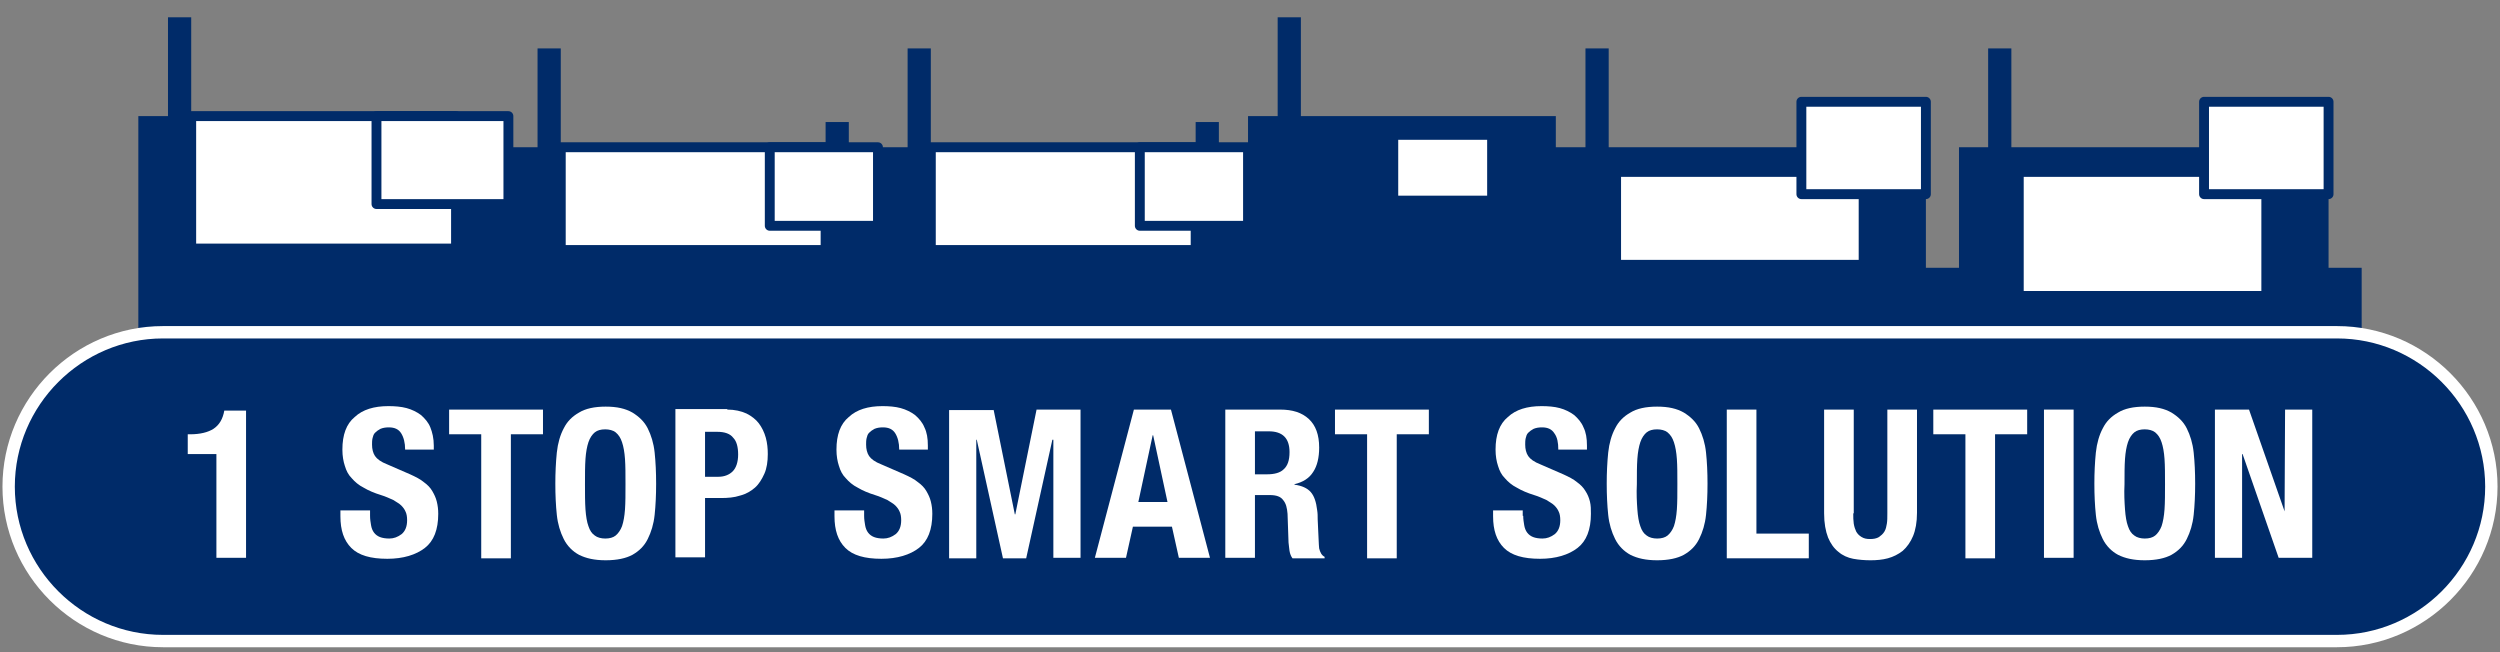 <?xml version="1.0" encoding="utf-8"?>
<!-- Generator: Adobe Illustrator 24.3.0, SVG Export Plug-In . SVG Version: 6.00 Build 0)  -->
<svg version="1.1" id="レイヤー_1" xmlns="http://www.w3.org/2000/svg" xmlns:xlink="http://www.w3.org/1999/xlink" x="0px"
	 y="0px" width="506px" height="132px" viewBox="0 0 506 132" style="enable-background:new 0 0 506 132;" xml:space="preserve">
<rect x="0" y="0" width="506" height="132" fill="#808080" stroke="none"/>
<style type="text/css">
	.st0{fill:#002B69;}
	.st1{fill:#FFFFFF;stroke:#002B69;stroke-width:2;stroke-linecap:round;stroke-linejoin:round;}
	.st2{fill:none;stroke:#FFFFFF;stroke-width:5;stroke-linecap:round;stroke-linejoin:round;}
	.st3{fill:#FFFFFF;}
</style>
<g>
	<g>
		<polygon class="st0" points="471.3,54.2 471.3,29.8 407.1,29.8 407.1,9.8 402.4,9.8 402.4,29.8 396.5,29.8 396.5,54.2 389.8,54.2 
			389.8,29.8 325.6,29.8 325.6,9.8 320.9,9.8 320.9,29.8 314.9,29.8 314.9,23.5 263.3,23.5 263.3,3.5 258.6,3.5 258.6,23.5 
			258.5,23.5 252.6,23.5 252.6,29.8 246.7,29.8 246.7,24.7 242,24.7 242,29.8 188.4,29.8 188.4,9.8 183.7,9.8 183.7,29.8 
			171.8,29.8 171.8,24.7 167.1,24.7 167.1,29.8 113.5,29.8 113.5,9.8 108.8,9.8 108.8,29.8 102.9,29.8 102.9,23.5 38.7,23.5 
			38.7,3.5 34,3.5 34,23.5 28,23.5 28,103.6 35.8,103.6 35.8,111.1 40.2,111.1 40.2,103.6 90.4,103.6 90.4,111.1 94.7,111.1 
			94.7,103.6 106.3,103.6 106.3,111.1 110.6,111.1 110.6,103.6 115.9,103.6 115.9,106.7 117.1,106.7 117.1,111.1 119.4,111.1 
			119.4,106.7 136.8,106.7 136.8,111.1 139.1,111.1 139.1,106.7 141.6,106.7 141.6,111.1 143.8,111.1 143.8,106.7 161.3,106.7 
			161.3,111.1 163.5,111.1 163.5,106.7 164.8,106.7 164.8,103.6 169.7,103.6 169.7,111.1 174,111.1 174,103.6 181.2,103.6 
			181.2,111.1 185.5,111.1 185.5,103.6 190.8,103.6 190.8,106.7 192,106.7 192,111.1 194.2,111.1 194.2,106.7 211.7,106.7 
			211.7,111.1 213.9,111.1 213.9,106.7 216.5,106.7 216.5,111.1 218.7,111.1 218.7,106.7 236.2,106.7 236.2,111.1 238.4,111.1 
			238.4,106.7 239.6,106.7 239.6,103.6 244.5,103.6 244.5,111.1 248.9,111.1 248.9,103.6 254.2,103.6 254.2,111.1 258.5,111.1 
			258.5,103.6 308.7,103.6 308.7,111.1 313,111.1 313,103.6 322.7,103.6 322.7,111.1 327.1,111.1 327.1,103.6 377.3,103.6 
			377.3,111.1 381.6,111.1 381.6,103.6 389.8,103.6 389.8,79.2 396.5,79.2 396.5,103.6 404.3,103.6 404.3,111.1 408.6,111.1 
			408.6,103.6 458.8,103.6 458.8,111.1 463.2,111.1 463.2,103.6 471.3,103.6 471.3,79.2 478,79.2 478,54.2 		"/>
		<rect x="408.6" y="34.8" class="st1" width="50.1" height="25.1"/>
		<rect x="446.1" y="20.6" class="st1" width="25.2" height="18.7"/>
		<rect x="282" y="27.3" class="st1" width="20" height="13.3"/>
		<rect x="38.7" y="23.5" class="st1" width="53.6" height="26.8"/>
		<rect x="76.2" y="23.5" class="st1" width="26.7" height="17.8"/>
		<rect x="188.4" y="29.8" class="st1" width="53.6" height="20.8"/>
		<rect x="230.7" y="29.8" class="st1" width="21.9" height="15.9"/>
		<rect x="113.5" y="29.8" class="st1" width="53.6" height="20.8"/>
		<rect x="155.8" y="29.8" class="st1" width="21.9" height="15.9"/>
		<rect x="327.1" y="34.8" class="st1" width="50.1" height="18.8"/>
		<rect x="364.6" y="20.6" class="st1" width="25.2" height="18.7"/>
	</g>
	<g>
		<path class="st2" d="M3,98.5c0-16.5,13.5-30,30-30h440c16.5,0,30,13.5,30,30l0,0c0,16.5-13.5,30-30,30H33C16.5,128.5,3,115,3,98.5
			L3,98.5z"/>
		<path class="st0" d="M3,98.5c0-16.5,13.5-30,30-30h440c16.5,0,30,13.5,30,30l0,0c0,16.5-13.5,30-30,30H33C16.5,128.5,3,115,3,98.5
			L3,98.5z"/>
	</g>
	<g>
		<g>
			<g>
				<path class="st3" d="M43.9,91.9H38v-4h0.5c2,0,3.6-0.4,4.7-1.1c1.2-0.8,1.9-2,2.2-3.7h4.4v29.8h-6V91.9z"/>
			</g>
			<g>
				<path class="st3" d="M74.9,104.4c0,0.7,0.1,1.3,0.2,1.9c0.1,0.6,0.3,1.1,0.6,1.5c0.3,0.4,0.7,0.7,1.2,0.9
					c0.5,0.2,1.2,0.3,1.9,0.3c0.9,0,1.7-0.3,2.5-0.9c0.7-0.6,1.1-1.5,1.1-2.8c0-0.7-0.1-1.3-0.3-1.7c-0.2-0.5-0.5-0.9-0.9-1.3
					c-0.4-0.4-1-0.7-1.6-1.1c-0.7-0.3-1.5-0.7-2.5-1c-1.3-0.4-2.5-0.9-3.5-1.5c-1-0.5-1.8-1.2-2.4-1.9c-0.7-0.7-1.1-1.5-1.4-2.5
					c-0.3-0.9-0.5-2-0.5-3.3c0-3,0.8-5.2,2.5-6.6c1.6-1.5,3.9-2.2,6.8-2.2c1.3,0,2.6,0.1,3.7,0.4c1.1,0.3,2.1,0.8,2.9,1.4
					c0.8,0.7,1.5,1.5,1.9,2.5s0.7,2.2,0.7,3.7v0.8H82c0-1.4-0.3-2.5-0.8-3.3c-0.5-0.8-1.3-1.2-2.5-1.2c-0.7,0-1.2,0.1-1.7,0.3
					c-0.4,0.2-0.8,0.5-1.1,0.8c-0.3,0.3-0.4,0.7-0.5,1.1c-0.1,0.4-0.1,0.9-0.1,1.3c0,0.9,0.2,1.7,0.6,2.3c0.4,0.6,1.2,1.2,2.5,1.7
					l4.6,2c1.1,0.5,2.1,1,2.8,1.6c0.7,0.5,1.3,1.1,1.7,1.8s0.7,1.3,0.9,2.1c0.2,0.8,0.3,1.6,0.3,2.5c0,3.2-0.9,5.5-2.7,6.9
					c-1.8,1.4-4.4,2.2-7.6,2.2c-3.4,0-5.8-0.7-7.3-2.2c-1.5-1.5-2.2-3.6-2.2-6.4v-1.2h6V104.4z"/>
			</g>
			<g>
				<path class="st3" d="M109.9,87.9h-6.5v25.1h-6V87.9h-6.5v-5h19V87.9z"/>
			</g>
			<g>
				<path class="st3" d="M112.7,91.6c0.2-1.9,0.7-3.6,1.4-4.9c0.7-1.4,1.7-2.4,3.1-3.2c1.3-0.8,3.1-1.2,5.4-1.2c2.3,0,4,0.4,5.4,1.2
					c1.3,0.8,2.4,1.8,3.1,3.2c0.7,1.4,1.2,3,1.4,4.9s0.3,4,0.3,6.3c0,2.3-0.1,4.4-0.3,6.3c-0.2,1.9-0.7,3.5-1.4,4.9
					c-0.7,1.4-1.7,2.4-3.1,3.2c-1.3,0.7-3.1,1.1-5.4,1.1c-2.3,0-4-0.4-5.4-1.1c-1.3-0.7-2.4-1.8-3.1-3.2c-0.7-1.4-1.2-3-1.4-4.9
					c-0.2-1.9-0.3-4-0.3-6.3C112.4,95.7,112.5,93.6,112.7,91.6z M118.5,103.1c0.1,1.4,0.3,2.6,0.6,3.4c0.3,0.9,0.7,1.5,1.3,1.9
					c0.5,0.4,1.3,0.6,2.1,0.6c0.9,0,1.6-0.2,2.1-0.6c0.5-0.4,1-1.1,1.3-1.9c0.3-0.9,0.5-2,0.6-3.4c0.1-1.4,0.1-3.1,0.1-5.1
					c0-2,0-3.7-0.1-5.1c-0.1-1.4-0.3-2.5-0.6-3.4c-0.3-0.9-0.7-1.5-1.3-2c-0.5-0.4-1.3-0.6-2.1-0.6c-0.9,0-1.6,0.2-2.1,0.6
					c-0.5,0.4-1,1.1-1.3,2c-0.3,0.9-0.5,2-0.6,3.4c-0.1,1.4-0.1,3.1-0.1,5.1C118.4,99.9,118.4,101.7,118.5,103.1z"/>
			</g>
			<g>
				<path class="st3" d="M147.2,82.9c1.5,0,2.8,0.3,3.9,0.8c1,0.5,1.9,1.2,2.5,2c0.6,0.8,1.1,1.8,1.4,2.9c0.3,1.1,0.4,2.2,0.4,3.3
					c0,1.5-0.2,2.9-0.7,4c-0.5,1.1-1.1,2.1-1.9,2.8c-0.8,0.7-1.8,1.3-3,1.6c-1.2,0.4-2.5,0.5-3.9,0.5h-3.2v12h-6v-30H147.2z
					 M145.4,96.5c1.2,0,2.2-0.4,2.9-1.1c0.7-0.7,1.1-1.9,1.1-3.4c0-1.5-0.3-2.7-1-3.4c-0.6-0.8-1.7-1.2-3.2-1.2h-2.5v9.1H145.4z"/>
			</g>
			<g>
				<path class="st3" d="M174.9,104.4c0,0.7,0.1,1.3,0.2,1.9c0.1,0.6,0.3,1.1,0.6,1.5c0.3,0.4,0.7,0.7,1.2,0.9
					c0.5,0.2,1.2,0.3,1.9,0.3c0.9,0,1.7-0.3,2.5-0.9c0.7-0.6,1.1-1.5,1.1-2.8c0-0.7-0.1-1.3-0.3-1.7c-0.2-0.5-0.5-0.9-0.9-1.3
					c-0.4-0.4-1-0.7-1.6-1.1c-0.7-0.3-1.5-0.7-2.5-1c-1.3-0.4-2.5-0.9-3.5-1.5c-1-0.5-1.8-1.2-2.4-1.9c-0.7-0.7-1.1-1.5-1.4-2.5
					c-0.3-0.9-0.5-2-0.5-3.3c0-3,0.8-5.2,2.5-6.6c1.6-1.5,3.9-2.2,6.8-2.2c1.3,0,2.6,0.1,3.7,0.4c1.1,0.3,2.1,0.8,2.9,1.4
					c0.8,0.7,1.5,1.5,1.9,2.5c0.5,1,0.7,2.2,0.7,3.7v0.8h-5.8c0-1.4-0.3-2.5-0.8-3.3c-0.5-0.8-1.3-1.2-2.5-1.2
					c-0.7,0-1.2,0.1-1.7,0.3c-0.4,0.2-0.8,0.5-1.1,0.8c-0.3,0.3-0.4,0.7-0.5,1.1c-0.1,0.4-0.1,0.9-0.1,1.3c0,0.9,0.2,1.7,0.6,2.3
					c0.4,0.6,1.2,1.2,2.5,1.7l4.6,2c1.1,0.5,2.1,1,2.8,1.6c0.7,0.5,1.3,1.1,1.7,1.8s0.7,1.3,0.9,2.1c0.2,0.8,0.3,1.6,0.3,2.5
					c0,3.2-0.9,5.5-2.7,6.9c-1.8,1.4-4.4,2.2-7.6,2.2c-3.4,0-5.8-0.7-7.3-2.2c-1.5-1.5-2.2-3.6-2.2-6.4v-1.2h6V104.4z"/>
			</g>
			<g>
				<path class="st3" d="M201.1,82.9l4.3,21.2h0.1l4.3-21.2h8.9v30h-5.5V89H213l-5.3,24h-4.7l-5.3-24h-0.1v24h-5.5v-30H201.1z"/>
			</g>
			<g>
				<path class="st3" d="M237,82.9l7.9,30h-6.3l-1.4-6.3h-7.9l-1.4,6.3h-6.3l7.9-30H237z M236.3,101.6l-2.9-13.5h-0.1l-2.9,13.5
					H236.3z"/>
			</g>
			<g>
				<path class="st3" d="M259.1,82.9c2.5,0,4.4,0.6,5.8,1.9c1.4,1.3,2.1,3.2,2.1,5.8c0,2-0.4,3.7-1.2,4.9c-0.8,1.3-2.1,2.1-3.8,2.5
					v0.1c1.5,0.2,2.6,0.7,3.3,1.5c0.7,0.8,1.1,2,1.3,3.7c0.1,0.6,0.1,1.2,0.1,1.8c0,0.7,0.1,1.4,0.1,2.2c0.1,1.6,0.1,2.8,0.2,3.7
					c0.2,0.8,0.5,1.4,1.1,1.7v0.3h-6.5c-0.3-0.4-0.5-0.9-0.6-1.5c-0.1-0.5-0.1-1.1-0.2-1.7l-0.2-5.8c-0.1-1.2-0.3-2.1-0.9-2.8
					c-0.5-0.7-1.4-1-2.7-1H254v12.7h-6v-30H259.1z M256.5,96c1.4,0,2.6-0.3,3.3-1c0.8-0.7,1.2-1.8,1.2-3.5c0-2.8-1.4-4.2-4.2-4.2
					H254V96H256.5z"/>
			</g>
			<g>
				<path class="st3" d="M289.2,87.9h-6.5v25.1h-6V87.9h-6.5v-5h19V87.9z"/>
			</g>
			<g>
				<path class="st3" d="M308.3,104.4c0,0.7,0.1,1.3,0.2,1.9c0.1,0.6,0.3,1.1,0.6,1.5c0.3,0.4,0.7,0.7,1.2,0.9
					c0.5,0.2,1.2,0.3,1.9,0.3c0.9,0,1.7-0.3,2.5-0.9c0.7-0.6,1.1-1.5,1.1-2.8c0-0.7-0.1-1.3-0.3-1.7c-0.2-0.5-0.5-0.9-0.9-1.3
					c-0.4-0.4-1-0.7-1.6-1.1c-0.7-0.3-1.5-0.7-2.5-1c-1.3-0.4-2.5-0.9-3.5-1.5c-1-0.5-1.8-1.2-2.4-1.9c-0.7-0.7-1.1-1.5-1.4-2.5
					c-0.3-0.9-0.5-2-0.5-3.3c0-3,0.8-5.2,2.5-6.6c1.6-1.5,3.9-2.2,6.8-2.2c1.3,0,2.6,0.1,3.7,0.4c1.1,0.3,2.1,0.8,2.9,1.4
					c0.8,0.7,1.5,1.5,1.9,2.5c0.5,1,0.7,2.2,0.7,3.7v0.8h-5.8c0-1.4-0.2-2.5-0.8-3.3c-0.5-0.8-1.3-1.2-2.5-1.2
					c-0.7,0-1.2,0.1-1.7,0.3c-0.4,0.2-0.8,0.5-1.1,0.8c-0.3,0.3-0.4,0.7-0.5,1.1c-0.1,0.4-0.1,0.9-0.1,1.3c0,0.9,0.2,1.7,0.6,2.3
					c0.4,0.6,1.2,1.2,2.5,1.7l4.6,2c1.1,0.5,2.1,1,2.8,1.6c0.7,0.5,1.3,1.1,1.7,1.8c0.4,0.6,0.7,1.3,0.9,2.1
					c0.2,0.8,0.2,1.6,0.2,2.5c0,3.2-0.9,5.5-2.7,6.9c-1.8,1.4-4.4,2.2-7.6,2.2c-3.4,0-5.8-0.7-7.3-2.2c-1.5-1.5-2.2-3.6-2.2-6.4
					v-1.2h6V104.4z"/>
			</g>
			<g>
				<path class="st3" d="M325.5,91.6c0.2-1.9,0.7-3.6,1.4-4.9c0.7-1.4,1.7-2.4,3.1-3.2c1.3-0.8,3.1-1.2,5.4-1.2c2.3,0,4,0.4,5.4,1.2
					c1.3,0.8,2.4,1.8,3.1,3.2c0.7,1.4,1.2,3,1.4,4.9c0.2,1.9,0.3,4,0.3,6.3c0,2.3-0.1,4.4-0.3,6.3c-0.2,1.9-0.7,3.5-1.4,4.9
					c-0.7,1.4-1.7,2.4-3.1,3.2c-1.3,0.7-3.1,1.1-5.4,1.1c-2.3,0-4-0.4-5.4-1.1c-1.3-0.7-2.4-1.8-3.1-3.2c-0.7-1.4-1.2-3-1.4-4.9
					c-0.2-1.9-0.3-4-0.3-6.3C325.2,95.7,325.3,93.6,325.5,91.6z M331.4,103.1c0.1,1.4,0.3,2.6,0.6,3.4c0.3,0.9,0.7,1.5,1.3,1.9
					c0.5,0.4,1.3,0.6,2.1,0.6c0.9,0,1.6-0.2,2.1-0.6c0.5-0.4,1-1.1,1.3-1.9c0.3-0.9,0.5-2,0.6-3.4c0.1-1.4,0.1-3.1,0.1-5.1
					c0-2,0-3.7-0.1-5.1c-0.1-1.4-0.3-2.5-0.6-3.4c-0.3-0.9-0.7-1.5-1.3-2c-0.5-0.4-1.3-0.6-2.1-0.6c-0.9,0-1.6,0.2-2.1,0.6
					c-0.5,0.4-1,1.1-1.3,2c-0.3,0.9-0.5,2-0.6,3.4c-0.1,1.4-0.1,3.1-0.1,5.1C331.2,99.9,331.3,101.7,331.4,103.1z"/>
			</g>
			<g>
				<path class="st3" d="M349.5,82.9h6V108h10.6v5h-16.6V82.9z"/>
			</g>
			<g>
				<path class="st3" d="M375.1,103.9c0,0.8,0,1.4,0.1,2.1c0.1,0.6,0.3,1.2,0.5,1.6c0.3,0.5,0.6,0.8,1.1,1.1c0.5,0.3,1,0.4,1.7,0.4
					c0.7,0,1.3-0.1,1.8-0.4c0.4-0.3,0.8-0.6,1.1-1.1c0.3-0.5,0.4-1,0.5-1.6c0.1-0.6,0.1-1.3,0.1-2.1V82.9h6v20.9
					c0,1.9-0.3,3.5-0.8,4.7c-0.5,1.2-1.2,2.2-2.1,3c-0.9,0.7-1.9,1.2-3,1.5c-1.1,0.3-2.3,0.4-3.5,0.4s-2.4-0.1-3.5-0.3
					c-1.1-0.2-2.2-0.7-3-1.4c-0.9-0.7-1.6-1.7-2.1-2.9c-0.5-1.3-0.8-2.9-0.8-4.9V82.9h6V103.9z"/>
			</g>
			<g>
				<path class="st3" d="M410.3,87.9h-6.5v25.1h-6V87.9h-6.5v-5h19V87.9z"/>
			</g>
			<g>
				<path class="st3" d="M413.7,82.9h6v30h-6V82.9z"/>
			</g>
			<g>
				<path class="st3" d="M424.2,91.6c0.2-1.9,0.7-3.6,1.4-4.9c0.7-1.4,1.7-2.4,3.1-3.2c1.3-0.8,3.1-1.2,5.4-1.2c2.3,0,4,0.4,5.4,1.2
					c1.3,0.8,2.4,1.8,3.1,3.2c0.7,1.4,1.2,3,1.4,4.9c0.2,1.9,0.3,4,0.3,6.3c0,2.3-0.1,4.4-0.3,6.3c-0.2,1.9-0.7,3.5-1.4,4.9
					c-0.7,1.4-1.7,2.4-3.1,3.2c-1.3,0.7-3.1,1.1-5.4,1.1c-2.3,0-4-0.4-5.4-1.1c-1.3-0.7-2.4-1.8-3.1-3.2c-0.7-1.4-1.2-3-1.4-4.9
					c-0.2-1.9-0.3-4-0.3-6.3C423.9,95.7,424,93.6,424.2,91.6z M430.1,103.1c0.1,1.4,0.3,2.6,0.6,3.4c0.3,0.9,0.7,1.5,1.3,1.9
					c0.5,0.4,1.3,0.6,2.1,0.6c0.9,0,1.6-0.2,2.1-0.6c0.5-0.4,1-1.1,1.3-1.9c0.3-0.9,0.5-2,0.6-3.4c0.1-1.4,0.1-3.1,0.1-5.1
					c0-2,0-3.7-0.1-5.1c-0.1-1.4-0.3-2.5-0.6-3.4c-0.3-0.9-0.7-1.5-1.3-2c-0.5-0.4-1.3-0.6-2.1-0.6c-0.9,0-1.6,0.2-2.1,0.6
					c-0.5,0.4-1,1.1-1.3,2c-0.3,0.9-0.5,2-0.6,3.4c-0.1,1.4-0.1,3.1-0.1,5.1C429.9,99.9,430,101.7,430.1,103.1z"/>
			</g>
			<g>
				<path class="st3" d="M462.4,103.5L462.4,103.5l0.1-20.6h5.5v30h-6.8l-7.3-21h-0.1v21h-5.5v-30h6.9L462.4,103.5z"/>
			</g>
		</g>
	</g>
</g>
</svg>
